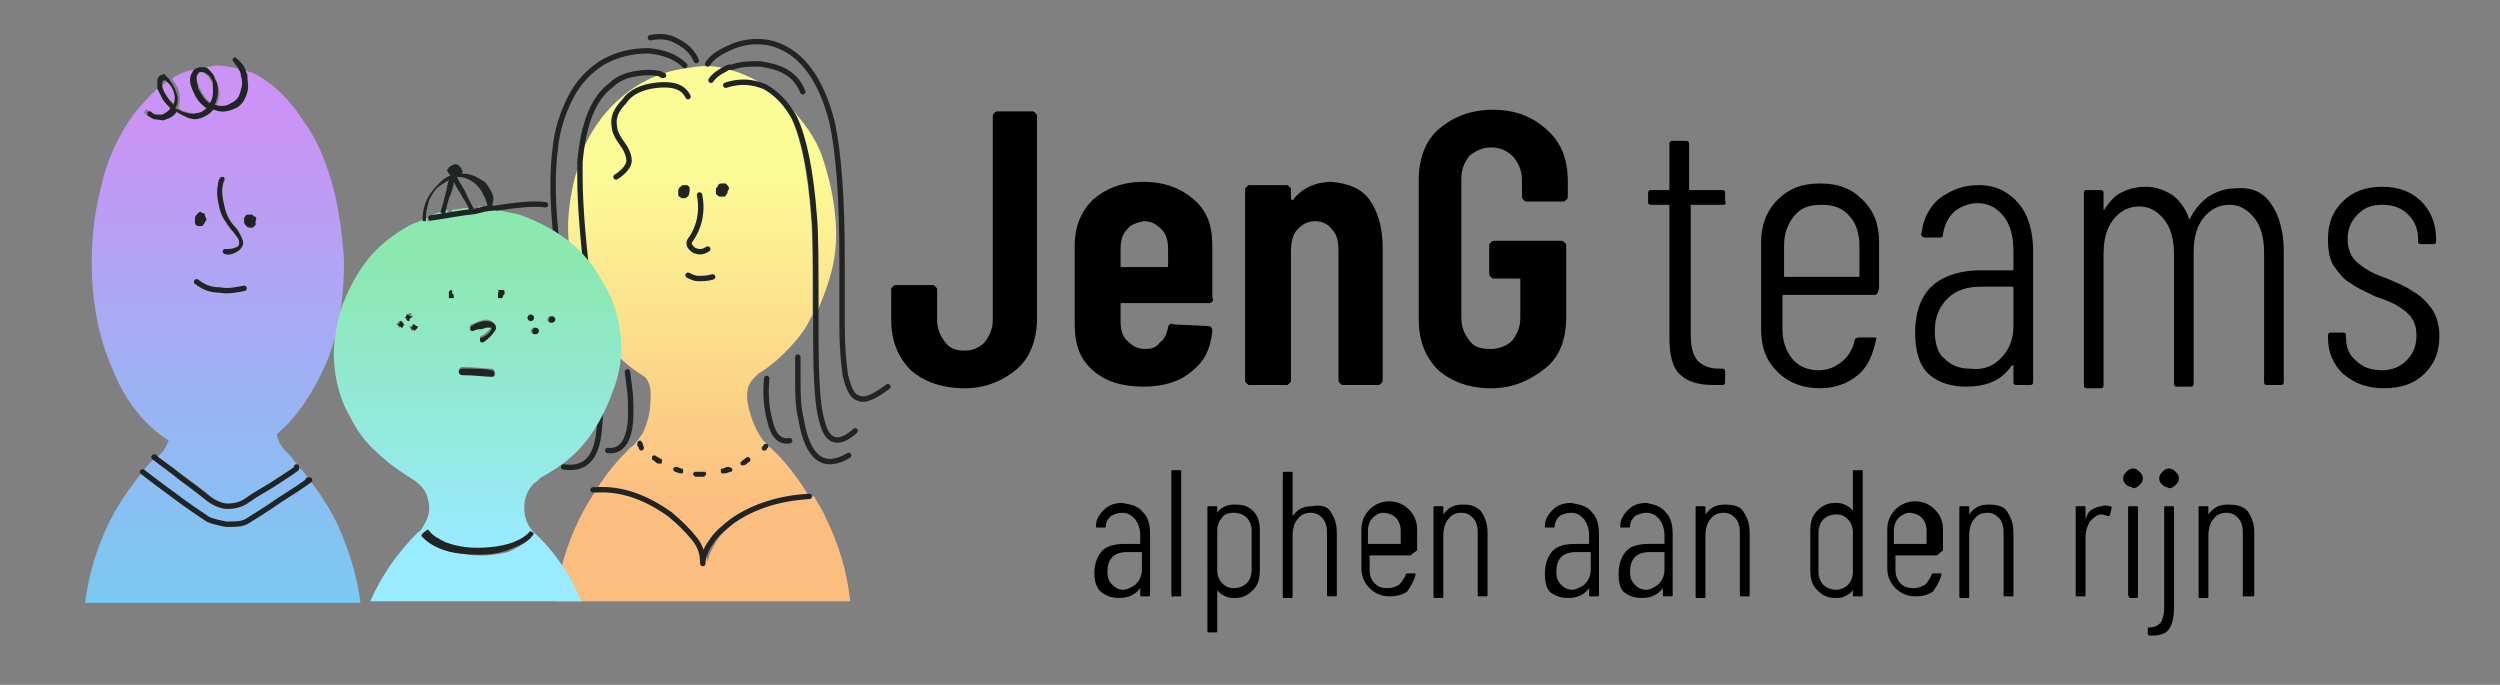 <?xml version="1.0" encoding="utf-8"?>
<!-- Generator: Adobe Illustrator 28.1.0, SVG Export Plug-In . SVG Version: 6.00 Build 0)  -->
<svg version="1.1" id="Laag_1" xmlns="http://www.w3.org/2000/svg" xmlns:xlink="http://www.w3.org/1999/xlink" x="0px" y="0px"
	 viewBox="0 0 152.6 41.8" style="enable-background:new 0 0 152.6 41.8;" xml:space="preserve">
<rect x="0" y="0" width="152.6" height="41.8" fill="#808080" stroke="none"/>
<style type="text/css">
	.st0{fill:url(#SVGID_1_);}
	.st1{fill:none;stroke:#202423;stroke-width:0.33;stroke-linecap:round;stroke-linejoin:round;}
	.st2{fill:url(#SVGID_00000041260685514927058000000001133615255724801469_);}
	.st3{fill:#202423;}
	.st4{fill:url(#SVGID_00000101068599871896549270000018229492220070580115_);}
	.st5{fill:#212423;}
</style>
<g>
	<path d="M105.2,12.5h-1.9c-0.1,0-0.1,0-0.1,0.1v7.7c0,0.8,0.1,1.3,0.4,1.7c0.3,0.3,0.7,0.5,1.3,0.5h0.2c0.2,0,0.2,0.1,0.2,0.2v0.6
		c0,0.2-0.1,0.2-0.2,0.2h-0.5c-0.9,0-1.6-0.2-2-0.6c-0.5-0.4-0.7-1.2-0.7-2.3v-8c0-0.1,0-0.1-0.1-0.1h-1c-0.2,0-0.2-0.1-0.2-0.2
		v-0.5c0-0.2,0.1-0.2,0.2-0.2h1c0.1,0,0.1,0,0.1-0.1V8.8c0-0.2,0.1-0.2,0.2-0.2h0.8c0.2,0,0.2,0.1,0.2,0.2v2.7c0,0.1,0,0.1,0.1,0.1
		h1.9c0.2,0,0.2,0.1,0.2,0.2v0.5C105.4,12.4,105.3,12.5,105.2,12.5z"/>
	<path d="M114.4,18h-5.5c-0.1,0-0.1,0-0.1,0.1v2c0,0.7,0.2,1.3,0.6,1.8c0.4,0.5,1,0.7,1.6,0.7c0.6,0,1-0.2,1.4-0.5
		c0.4-0.3,0.7-0.8,0.8-1.3c0-0.1,0.1-0.2,0.3-0.2l0.8,0c0.1,0,0.1,0,0.2,0c0,0,0.1,0.1,0,0.1v0.1c-0.2,0.9-0.5,1.6-1.1,2.1
		c-0.6,0.5-1.4,0.8-2.3,0.8c-1,0-1.9-0.3-2.6-1c-0.7-0.7-1-1.5-1-2.6v-5.3c0-1,0.3-1.9,1-2.6c0.7-0.7,1.5-1,2.6-1
		c1.1,0,1.9,0.3,2.6,1c0.7,0.7,1,1.5,1,2.6v2.8C114.6,17.9,114.6,18,114.4,18z M109.5,13.2c-0.4,0.5-0.6,1.1-0.6,1.8v1.8
		c0,0.1,0,0.1,0.1,0.1h4.4c0.1,0,0.1,0,0.1-0.1V15c0-0.7-0.2-1.4-0.6-1.8c-0.4-0.5-1-0.7-1.7-0.7C110.4,12.5,109.9,12.7,109.5,13.2z
		"/>
	<path d="M123.2,12.4c0.6,0.7,0.9,1.7,0.9,2.9v8c0,0.2-0.1,0.2-0.2,0.2h-0.8c-0.2,0-0.2-0.1-0.2-0.2v-0.9c0,0,0-0.1,0-0.1
		c0,0-0.1,0-0.1,0c-0.6,0.9-1.5,1.3-2.8,1.3c-0.8,0-1.6-0.2-2.2-0.7c-0.6-0.5-0.9-1.4-0.9-2.6c0-1.3,0.4-2.3,1.1-2.9
		c0.7-0.6,1.7-0.9,2.9-0.9h1.9c0.1,0,0.1,0,0.1-0.1v-1.1c0-0.9-0.2-1.6-0.6-2.1c-0.4-0.5-0.9-0.8-1.6-0.8c-0.5,0-1,0.2-1.4,0.5
		c-0.4,0.4-0.6,0.8-0.7,1.4c0,0.2-0.1,0.2-0.2,0.2l-0.9,0c-0.1,0-0.1,0-0.2-0.1c0,0-0.1-0.1,0-0.2c0.1-0.9,0.5-1.6,1.1-2.1
		c0.7-0.5,1.4-0.8,2.4-0.8C121.8,11.3,122.6,11.7,123.2,12.4z M122.1,21.9c0.5-0.5,0.8-1.1,0.8-2v-2.3c0-0.1,0-0.1-0.1-0.1h-1.9
		c-0.8,0-1.5,0.2-2,0.7c-0.5,0.5-0.8,1.1-0.8,2c0,0.8,0.2,1.4,0.6,1.7c0.4,0.4,0.9,0.6,1.5,0.6C121,22.6,121.6,22.4,122.1,21.9z"/>
	<path d="M138.6,12.4c0.5,0.7,0.8,1.7,0.8,2.9v8c0,0.2-0.1,0.2-0.2,0.2h-0.8c-0.2,0-0.2-0.1-0.2-0.2v-7.9c0-0.9-0.2-1.6-0.6-2.1
		c-0.4-0.5-0.9-0.8-1.5-0.8c-0.7,0-1.2,0.3-1.6,0.8c-0.4,0.5-0.6,1.2-0.6,2.1v8c0,0.2-0.1,0.2-0.2,0.2h-0.8c-0.2,0-0.2-0.1-0.2-0.2
		v-7.9c0-0.9-0.2-1.6-0.6-2.1c-0.4-0.5-0.9-0.8-1.5-0.8c-0.7,0-1.2,0.3-1.6,0.8c-0.4,0.5-0.6,1.2-0.6,2.1v8c0,0.2-0.1,0.2-0.2,0.2
		h-0.8c-0.2,0-0.2-0.1-0.2-0.2V11.8c0-0.2,0.1-0.2,0.2-0.2h0.8c0.2,0,0.2,0.1,0.2,0.2v0.9c0,0,0,0.1,0,0.1c0,0,0.1,0,0.1-0.1
		c0.3-0.4,0.6-0.8,1.1-1c0.4-0.2,0.9-0.3,1.4-0.3c0.6,0,1.1,0.2,1.6,0.5c0.4,0.3,0.8,0.8,1,1.4c0,0.1,0.1,0.1,0.1,0
		c0.3-0.6,0.7-1,1.1-1.3c0.5-0.3,1-0.5,1.6-0.5C137.4,11.4,138.1,11.7,138.6,12.4z"/>
	<path d="M143,22.8c-0.6-0.6-0.9-1.3-0.9-2.2v-0.1c0-0.2,0.1-0.2,0.2-0.2h0.7c0.2,0,0.2,0.1,0.2,0.2v0.1c0,0.6,0.2,1.1,0.6,1.4
		c0.4,0.4,0.9,0.6,1.6,0.6c0.6,0,1.1-0.2,1.5-0.6c0.4-0.4,0.6-0.9,0.6-1.5c0-0.5-0.1-0.8-0.3-1.1c-0.2-0.3-0.5-0.5-0.8-0.7
		c-0.3-0.2-0.8-0.4-1.4-0.6c-0.6-0.3-1.1-0.5-1.5-0.8c-0.4-0.2-0.7-0.6-1-1c-0.3-0.4-0.4-1-0.4-1.7c0-1,0.3-1.7,0.9-2.3
		c0.6-0.6,1.4-0.9,2.4-0.9c1,0,1.8,0.3,2.4,0.9c0.6,0.6,0.9,1.4,0.9,2.3v0.1c0,0.2-0.1,0.2-0.2,0.2h-0.7c-0.2,0-0.2-0.1-0.2-0.2
		v-0.1c0-0.6-0.2-1.1-0.6-1.5c-0.4-0.4-0.9-0.6-1.6-0.6s-1.1,0.2-1.5,0.6c-0.4,0.4-0.6,0.9-0.6,1.5c0,0.4,0.1,0.8,0.3,1.1
		c0.2,0.3,0.5,0.5,0.8,0.7c0.3,0.2,0.7,0.4,1.3,0.6c0.7,0.3,1.2,0.5,1.6,0.8c0.4,0.2,0.8,0.6,1.1,1c0.3,0.4,0.5,1,0.5,1.7
		c0,1-0.3,1.7-0.9,2.3c-0.6,0.6-1.4,0.9-2.5,0.9C144.5,23.7,143.7,23.4,143,22.8z"/>
</g>
<g>
	<path d="M69.8,31.3c0.3,0.3,0.4,0.8,0.4,1.3v3.7c0,0.1,0,0.1-0.1,0.1h-0.4c-0.1,0-0.1,0-0.1-0.1v-0.4c0,0,0,0,0,0c0,0,0,0,0,0
		c-0.3,0.4-0.7,0.6-1.3,0.6c-0.4,0-0.7-0.1-1-0.3C67,36,66.8,35.6,66.8,35c0-0.6,0.2-1.1,0.5-1.4c0.3-0.3,0.8-0.4,1.4-0.4h0.9
		c0,0,0,0,0,0v-0.5c0-0.4-0.1-0.7-0.3-1c-0.2-0.2-0.4-0.4-0.8-0.4c-0.3,0-0.5,0.1-0.7,0.2c-0.2,0.2-0.3,0.4-0.3,0.6
		c0,0.1,0,0.1-0.1,0.1l-0.4,0c0,0-0.1,0-0.1,0c0,0,0,0,0-0.1c0-0.4,0.2-0.7,0.5-1c0.3-0.3,0.7-0.4,1.1-0.4
		C69.1,30.8,69.5,30.9,69.8,31.3z M69.3,35.7c0.2-0.2,0.4-0.5,0.4-0.9v-1.1c0,0,0,0,0,0h-0.9c-0.4,0-0.7,0.1-0.9,0.3
		c-0.2,0.2-0.3,0.5-0.3,0.9c0,0.4,0.1,0.6,0.3,0.8c0.2,0.2,0.4,0.3,0.7,0.3C68.7,36,69,35.9,69.3,35.7z"/>
	<path d="M71.5,36.3v-7.5c0-0.1,0-0.1,0.1-0.1H72c0.1,0,0.1,0,0.1,0.1v7.5c0,0.1,0,0.1-0.1,0.1h-0.4C71.6,36.5,71.5,36.4,71.5,36.3z
		"/>
	<path d="M76.5,31.2c0.3,0.3,0.4,0.7,0.4,1.2v2.4c0,0.5-0.1,0.9-0.4,1.2c-0.3,0.3-0.6,0.5-1.1,0.5c-0.2,0-0.4,0-0.6-0.1
		c-0.2-0.1-0.4-0.2-0.5-0.4c0,0,0,0,0,0c0,0,0,0,0,0v2.5c0,0.1,0,0.1-0.1,0.1h-0.4c-0.1,0-0.1,0-0.1-0.1V31c0-0.1,0-0.1,0.1-0.1h0.4
		c0.1,0,0.1,0,0.1,0.1v0.3c0,0,0,0,0,0c0,0,0,0,0,0c0.1-0.2,0.3-0.3,0.5-0.4s0.4-0.1,0.6-0.1C75.9,30.8,76.2,30.9,76.5,31.2z
		 M76.1,31.6c-0.2-0.2-0.5-0.3-0.8-0.3c-0.3,0-0.6,0.1-0.7,0.3c-0.2,0.2-0.3,0.5-0.3,0.8v2.4c0,0.3,0.1,0.6,0.3,0.8
		c0.2,0.2,0.4,0.3,0.7,0.3c0.3,0,0.6-0.1,0.8-0.3c0.2-0.2,0.3-0.5,0.3-0.8v-2.4C76.4,32.1,76.3,31.8,76.1,31.6z"/>
	<path d="M81.2,31.2c0.2,0.3,0.4,0.7,0.4,1.3v3.8c0,0.1,0,0.1-0.1,0.1h-0.4c-0.1,0-0.1,0-0.1-0.1v-3.8c0-0.4-0.1-0.7-0.3-0.9
		c-0.2-0.2-0.4-0.3-0.7-0.3c-0.3,0-0.6,0.1-0.8,0.4c-0.2,0.2-0.3,0.6-0.3,1v3.7c0,0.1,0,0.1-0.1,0.1h-0.4c-0.1,0-0.1,0-0.1-0.1v-7.5
		c0-0.1,0-0.1,0.1-0.1h0.4c0.1,0,0.1,0,0.1,0.1v2.6c0,0,0,0,0,0c0,0,0,0,0,0c0.3-0.4,0.6-0.6,1.2-0.6C80.6,30.8,81,30.9,81.2,31.2z"
		/>
	<path d="M86.1,33.9h-2.5c0,0,0,0,0,0v0.9c0,0.3,0.1,0.6,0.3,0.8c0.2,0.2,0.4,0.3,0.8,0.3c0.3,0,0.5-0.1,0.7-0.2
		c0.2-0.2,0.3-0.4,0.4-0.6c0-0.1,0.1-0.1,0.1-0.1l0.4,0c0,0,0.1,0,0.1,0c0,0,0,0,0,0.1v0c-0.1,0.4-0.3,0.7-0.5,1
		c-0.3,0.2-0.6,0.3-1.1,0.3c-0.5,0-0.9-0.2-1.2-0.5c-0.3-0.3-0.5-0.7-0.5-1.2v-2.4c0-0.5,0.2-0.9,0.5-1.2c0.3-0.3,0.7-0.5,1.2-0.5
		c0.5,0,0.9,0.2,1.2,0.5c0.3,0.3,0.5,0.7,0.5,1.2v1.3C86.2,33.8,86.1,33.9,86.1,33.9z M83.8,31.6c-0.2,0.2-0.3,0.5-0.3,0.8v0.8
		c0,0,0,0,0,0h2c0,0,0,0,0,0v-0.8c0-0.3-0.1-0.6-0.3-0.8c-0.2-0.2-0.5-0.3-0.8-0.3C84.2,31.3,84,31.4,83.8,31.6z"/>
	<path d="M90.4,31.2c0.2,0.3,0.4,0.7,0.4,1.3v3.8c0,0.1,0,0.1-0.1,0.1h-0.4c-0.1,0-0.1,0-0.1-0.1v-3.8c0-0.4-0.1-0.7-0.3-0.9
		c-0.2-0.2-0.4-0.3-0.7-0.3c-0.3,0-0.6,0.1-0.8,0.4c-0.2,0.2-0.3,0.6-0.3,1v3.7c0,0.1,0,0.1-0.1,0.1h-0.4c-0.1,0-0.1,0-0.1-0.1V31
		c0-0.1,0-0.1,0.1-0.1H88c0.1,0,0.1,0,0.1,0.1v0.4c0,0,0,0,0,0c0,0,0,0,0,0c0.3-0.4,0.6-0.6,1.2-0.6C89.8,30.8,90.1,30.9,90.4,31.2z
		"/>
	<path d="M97.2,31.3c0.3,0.3,0.4,0.8,0.4,1.3v3.7c0,0.1,0,0.1-0.1,0.1h-0.4c-0.1,0-0.1,0-0.1-0.1v-0.4c0,0,0,0,0,0c0,0,0,0,0,0
		c-0.3,0.4-0.7,0.6-1.3,0.6c-0.4,0-0.7-0.1-1-0.3c-0.3-0.2-0.4-0.6-0.4-1.2c0-0.6,0.2-1.1,0.5-1.4c0.3-0.3,0.8-0.4,1.4-0.4H97
		c0,0,0,0,0,0v-0.5c0-0.4-0.1-0.7-0.3-1c-0.2-0.2-0.4-0.4-0.8-0.4c-0.3,0-0.5,0.1-0.7,0.2c-0.2,0.2-0.3,0.4-0.3,0.6
		c0,0.1,0,0.1-0.1,0.1l-0.4,0c0,0-0.1,0-0.1,0c0,0,0,0,0-0.1c0-0.4,0.2-0.7,0.5-1c0.3-0.3,0.7-0.4,1.1-0.4
		C96.5,30.8,96.9,30.9,97.2,31.3z M96.7,35.7c0.2-0.2,0.4-0.5,0.4-0.9v-1.1c0,0,0,0,0,0h-0.9c-0.4,0-0.7,0.1-0.9,0.3
		c-0.2,0.2-0.3,0.5-0.3,0.9c0,0.4,0.1,0.6,0.3,0.8c0.2,0.2,0.4,0.3,0.7,0.3C96.1,36,96.4,35.9,96.7,35.7z"/>
	<path d="M101.7,31.3c0.3,0.3,0.4,0.8,0.4,1.3v3.7c0,0.1,0,0.1-0.1,0.1h-0.4c-0.1,0-0.1,0-0.1-0.1v-0.4c0,0,0,0,0,0c0,0,0,0,0,0
		c-0.3,0.4-0.7,0.6-1.3,0.6c-0.4,0-0.7-0.1-1-0.3c-0.3-0.2-0.4-0.6-0.4-1.2c0-0.6,0.2-1.1,0.5-1.4c0.3-0.3,0.8-0.4,1.4-0.4h0.9
		c0,0,0,0,0,0v-0.5c0-0.4-0.1-0.7-0.3-1c-0.2-0.2-0.4-0.4-0.8-0.4c-0.3,0-0.5,0.1-0.7,0.2c-0.2,0.2-0.3,0.4-0.3,0.6
		c0,0.1,0,0.1-0.1,0.1l-0.4,0c0,0-0.1,0-0.1,0c0,0,0,0,0-0.1c0-0.4,0.2-0.7,0.5-1c0.3-0.3,0.7-0.4,1.1-0.4
		C101,30.8,101.4,30.9,101.7,31.3z M101.2,35.7c0.2-0.2,0.4-0.5,0.4-0.9v-1.1c0,0,0,0,0,0h-0.9c-0.4,0-0.7,0.1-0.9,0.3
		c-0.2,0.2-0.3,0.5-0.3,0.9c0,0.4,0.1,0.6,0.3,0.8c0.2,0.2,0.4,0.3,0.7,0.3C100.7,36,100.9,35.9,101.2,35.7z"/>
	<path d="M106.4,31.2c0.2,0.3,0.4,0.7,0.4,1.3v3.8c0,0.1,0,0.1-0.1,0.1h-0.4c-0.1,0-0.1,0-0.1-0.1v-3.8c0-0.4-0.1-0.7-0.3-0.9
		c-0.2-0.2-0.4-0.3-0.7-0.3c-0.3,0-0.6,0.1-0.8,0.4c-0.2,0.2-0.3,0.6-0.3,1v3.7c0,0.1,0,0.1-0.1,0.1h-0.4c-0.1,0-0.1,0-0.1-0.1V31
		c0-0.1,0-0.1,0.1-0.1h0.4c0.1,0,0.1,0,0.1,0.1v0.4c0,0,0,0,0,0c0,0,0,0,0,0c0.3-0.4,0.6-0.6,1.2-0.6
		C105.8,30.8,106.2,30.9,106.4,31.2z"/>
	<path d="M113.2,28.7h0.4c0.1,0,0.1,0,0.1,0.1v7.5c0,0.1,0,0.1-0.1,0.1h-0.4c-0.1,0-0.1,0-0.1-0.1V36c0,0,0,0,0,0s0,0,0,0
		c-0.1,0.2-0.3,0.3-0.5,0.4c-0.2,0.1-0.4,0.1-0.6,0.1c-0.5,0-0.8-0.2-1.1-0.5c-0.3-0.3-0.4-0.7-0.4-1.2v-2.4c0-0.5,0.1-0.9,0.4-1.2
		c0.3-0.3,0.6-0.5,1.1-0.5c0.2,0,0.4,0,0.6,0.1c0.2,0.1,0.4,0.2,0.5,0.4c0,0,0,0,0,0c0,0,0,0,0,0v-2.5
		C113.1,28.7,113.1,28.7,113.2,28.7z M112.8,35.7c0.2-0.2,0.3-0.5,0.3-0.8v-2.4c0-0.3-0.1-0.6-0.3-0.8c-0.2-0.2-0.4-0.3-0.7-0.3
		c-0.3,0-0.6,0.1-0.8,0.3c-0.2,0.2-0.3,0.5-0.3,0.8v2.4c0,0.3,0.1,0.6,0.3,0.8c0.2,0.2,0.5,0.3,0.8,0.3
		C112.3,36,112.6,35.9,112.8,35.7z"/>
	<path d="M118.2,33.9h-2.5c0,0,0,0,0,0v0.9c0,0.3,0.1,0.6,0.3,0.8c0.2,0.2,0.4,0.3,0.8,0.3c0.3,0,0.5-0.1,0.7-0.2
		c0.2-0.2,0.3-0.4,0.4-0.6c0-0.1,0.1-0.1,0.1-0.1l0.4,0c0,0,0.1,0,0.1,0c0,0,0,0,0,0.1v0c-0.1,0.4-0.3,0.7-0.5,1
		c-0.3,0.2-0.6,0.3-1.1,0.3c-0.5,0-0.9-0.2-1.2-0.5c-0.3-0.3-0.5-0.7-0.5-1.2v-2.4c0-0.5,0.2-0.9,0.5-1.2s0.7-0.5,1.2-0.5
		c0.5,0,0.9,0.2,1.2,0.5c0.3,0.3,0.5,0.7,0.5,1.2v1.3C118.3,33.8,118.3,33.9,118.2,33.9z M115.9,31.6c-0.2,0.2-0.3,0.5-0.3,0.8v0.8
		c0,0,0,0,0,0h2c0,0,0,0,0,0v-0.8c0-0.3-0.1-0.6-0.3-0.8c-0.2-0.2-0.5-0.3-0.8-0.3C116.4,31.3,116.1,31.4,115.9,31.6z"/>
	<path d="M122.5,31.2c0.2,0.3,0.4,0.7,0.4,1.3v3.8c0,0.1,0,0.1-0.1,0.1h-0.4c-0.1,0-0.1,0-0.1-0.1v-3.8c0-0.4-0.1-0.7-0.3-0.9
		s-0.4-0.3-0.7-0.3c-0.3,0-0.6,0.1-0.8,0.4c-0.2,0.2-0.3,0.6-0.3,1v3.7c0,0.1,0,0.1-0.1,0.1h-0.4c-0.1,0-0.1,0-0.1-0.1V31
		c0-0.1,0-0.1,0.1-0.1h0.4c0.1,0,0.1,0,0.1,0.1v0.4c0,0,0,0,0,0c0,0,0,0,0,0c0.3-0.4,0.6-0.6,1.2-0.6
		C121.9,30.8,122.3,30.9,122.5,31.2z"/>
	<path d="M128.8,30.9c0.1,0,0.1,0.1,0.1,0.1l-0.1,0.4c0,0.1-0.1,0.1-0.1,0.1c-0.1,0-0.3-0.1-0.4-0.1c-0.3,0-0.5,0.2-0.7,0.4
		c-0.2,0.3-0.3,0.6-0.3,1.1v3.4c0,0.1,0,0.1-0.1,0.1h-0.4c-0.1,0-0.1,0-0.1-0.1V31c0-0.1,0-0.1,0.1-0.1h0.4c0.1,0,0.1,0,0.1,0.1v0.7
		c0,0,0,0,0,0c0,0,0,0,0,0c0.1-0.3,0.2-0.5,0.4-0.6c0.2-0.1,0.4-0.2,0.6-0.2C128.5,30.8,128.7,30.9,128.8,30.9z"/>
	<path d="M129.8,29.6c-0.1-0.1-0.2-0.2-0.2-0.4c0-0.2,0.1-0.3,0.2-0.4c0.1-0.1,0.2-0.2,0.4-0.2c0.2,0,0.3,0.1,0.4,0.2
		c0.1,0.1,0.2,0.2,0.2,0.4c0,0.2-0.1,0.3-0.2,0.4c-0.1,0.1-0.2,0.2-0.4,0.2C130.1,29.7,129.9,29.7,129.8,29.6z M129.9,36.3V31
		c0-0.1,0-0.1,0.1-0.1h0.4c0.1,0,0.1,0,0.1,0.1v5.4c0,0.1,0,0.1-0.1,0.1H130C130,36.5,129.9,36.4,129.9,36.3z M131.1,38.7v-0.3
		c0-0.1,0-0.1,0.1-0.1c0.3,0,0.5-0.1,0.7-0.3c0.1-0.2,0.2-0.5,0.2-0.8V31c0-0.1,0-0.1,0.1-0.1h0.4c0.1,0,0.1,0,0.1,0.1v6.1
		c0,0.6-0.1,1-0.3,1.3c-0.2,0.3-0.6,0.4-1.1,0.4C131.1,38.8,131.1,38.7,131.1,38.7z M132,29.6c-0.1-0.1-0.2-0.2-0.2-0.4
		c0-0.2,0.1-0.3,0.2-0.4c0.1-0.1,0.2-0.2,0.4-0.2c0.2,0,0.3,0.1,0.4,0.2c0.1,0.1,0.2,0.2,0.2,0.4c0,0.2-0.1,0.3-0.2,0.4
		c-0.1,0.1-0.2,0.2-0.4,0.2C132.2,29.7,132.1,29.7,132,29.6z"/>
	<path d="M137.2,31.2c0.2,0.3,0.4,0.7,0.4,1.3v3.8c0,0.1,0,0.1-0.1,0.1H137c-0.1,0-0.1,0-0.1-0.1v-3.8c0-0.4-0.1-0.7-0.3-0.9
		c-0.2-0.2-0.4-0.3-0.7-0.3c-0.3,0-0.6,0.1-0.8,0.4c-0.2,0.2-0.3,0.6-0.3,1v3.7c0,0.1,0,0.1-0.1,0.1h-0.4c-0.1,0-0.1,0-0.1-0.1V31
		c0-0.1,0-0.1,0.1-0.1h0.4c0.1,0,0.1,0,0.1,0.1v0.4c0,0,0,0,0,0c0,0,0,0,0,0c0.3-0.4,0.6-0.6,1.2-0.6
		C136.6,30.8,136.9,30.9,137.2,31.2z"/>
</g>
<g>
	<path d="M55.6,22.6c-0.8-0.8-1.2-1.8-1.2-3.1v-1.8c0-0.1,0-0.1,0.1-0.2c0.1-0.1,0.1-0.1,0.2-0.1h2.2c0.1,0,0.1,0,0.2,0.1
		c0.1,0.1,0.1,0.1,0.1,0.2v1.8c0,0.6,0.2,1,0.5,1.4c0.3,0.4,0.7,0.5,1.2,0.5c0.5,0,0.9-0.2,1.2-0.5c0.3-0.4,0.5-0.8,0.5-1.4V7.1
		c0-0.1,0-0.1,0.1-0.2c0.1-0.1,0.1-0.1,0.2-0.1H63c0.1,0,0.1,0,0.2,0.1c0.1,0.1,0.1,0.1,0.1,0.2v12.3c0,1.3-0.4,2.4-1.2,3.1
		s-1.9,1.2-3.2,1.2C57.5,23.7,56.4,23.3,55.6,22.6z"/>
	<path d="M74,18.4c-0.1,0.1-0.1,0.1-0.2,0.1h-5.3c-0.1,0-0.1,0-0.1,0.1v1c0,0.5,0.1,0.9,0.4,1.2s0.6,0.5,1.1,0.5
		c0.4,0,0.7-0.1,0.9-0.4c0.3-0.2,0.4-0.5,0.5-0.9c0-0.2,0.2-0.3,0.3-0.2l2.1,0.1c0.2,0,0.3,0.1,0.3,0.3c-0.1,1.1-0.5,1.9-1.3,2.5
		c-0.7,0.6-1.7,0.9-2.9,0.9c-1.3,0-2.3-0.3-3.1-1c-0.8-0.7-1.1-1.6-1.1-2.8V15c0-1.2,0.4-2.1,1.1-2.8c0.8-0.7,1.8-1.1,3.1-1.1
		c1.3,0,2.3,0.4,3.1,1.1c0.8,0.7,1.1,1.6,1.1,2.8v3.2C74.1,18.3,74,18.4,74,18.4z M68.8,14c-0.3,0.3-0.4,0.7-0.4,1.2v1
		c0,0.1,0,0.1,0.1,0.1h2.7c0.1,0,0.1,0,0.1-0.1v-1c0-0.5-0.1-0.9-0.4-1.2c-0.3-0.3-0.6-0.5-1.1-0.5C69.4,13.6,69,13.7,68.8,14z"/>
	<path d="M83.6,12.2c0.5,0.7,0.8,1.7,0.8,2.9v8.1c0,0.1,0,0.1-0.1,0.2c-0.1,0.1-0.1,0.1-0.2,0.1H82c-0.1,0-0.1,0-0.2-0.1
		c-0.1-0.1-0.1-0.1-0.1-0.2v-7.9c0-0.6-0.1-1-0.4-1.3c-0.2-0.3-0.6-0.5-1-0.5c-0.5,0-0.8,0.2-1.1,0.5c-0.3,0.3-0.4,0.8-0.4,1.4v7.8
		c0,0.1,0,0.1-0.1,0.2c-0.1,0.1-0.1,0.1-0.2,0.1h-2.2c-0.1,0-0.1,0-0.2-0.1c-0.1-0.1-0.1-0.1-0.1-0.2V11.6c0-0.1,0-0.1,0.1-0.2
		c0.1-0.1,0.1-0.1,0.2-0.1h2.2c0.1,0,0.1,0,0.2,0.1c0.1,0.1,0.1,0.1,0.1,0.2v0.5c0,0,0,0.1,0.1,0.1c0,0,0.1,0,0.1-0.1
		c0.5-0.6,1.3-1,2.3-1C82.3,11.2,83.1,11.5,83.6,12.2z"/>
	<path d="M87.8,22.6c-0.8-0.8-1.2-1.8-1.2-3.1V11c0-1.3,0.4-2.4,1.2-3.1s1.9-1.2,3.3-1.2c1.4,0,2.4,0.4,3.3,1.2s1.3,1.8,1.3,3.2v0.9
		c0,0.1,0,0.1-0.1,0.2c-0.1,0.1-0.1,0.1-0.2,0.1h-2.2c-0.1,0-0.1,0-0.2-0.1c-0.1-0.1-0.1-0.1-0.1-0.2v-1c0-0.6-0.2-1-0.5-1.4
		C92,9.2,91.6,9,91,9c-0.5,0-0.9,0.2-1.3,0.5c-0.3,0.4-0.5,0.8-0.5,1.4v8.5c0,0.6,0.2,1,0.5,1.4c0.3,0.4,0.7,0.5,1.3,0.5
		c0.5,0,1-0.2,1.3-0.5c0.3-0.4,0.5-0.8,0.5-1.4v-2.3c0-0.1,0-0.1-0.1-0.1h-1.5c-0.1,0-0.1,0-0.2-0.1c-0.1-0.1-0.1-0.1-0.1-0.2V15
		c0-0.1,0-0.1,0.1-0.2c0.1-0.1,0.1-0.1,0.2-0.1h4.1c0.1,0,0.1,0,0.2,0.1c0.1,0.1,0.1,0.1,0.1,0.2v4.4c0,1.3-0.4,2.4-1.3,3.1
		s-1.9,1.2-3.3,1.2C89.7,23.7,88.6,23.3,87.8,22.6z"/>
</g>
<g id="Sc.__C3.__A8ne-1_00000129170128837993089320000015557350422655574200_">
	<g>
		<g id="Layer4_0_FILL_00000016778453905838715350000017449370568886752644_">
			
				<linearGradient id="SVGID_1_" gradientUnits="userSpaceOnUse" x1="42.866" y1="32.545" x2="42.866" y2="11.892" gradientTransform="matrix(1 0 0 -1 0 42.724)">
				<stop  offset="0" style="stop-color:#FCFC97"/>
				<stop  offset="1" style="stop-color:#FCBE7F"/>
			</linearGradient>
			<path class="st0" d="M36.4,29.9c-0.4,0.6-0.7,1.1-1,1.7c-0.8,1.6-1.3,3.3-1.5,5.1h18c-0.2-1.8-0.7-3.5-1.5-5.1
				c-0.2-0.5-0.5-0.9-0.7-1.3c-1.9,0.1-3.4,0.6-4.7,1.5c-0.6,0.4-1,0.8-1.3,1.3c-0.3,0.5-0.5,0.9-0.5,1.3c0-0.4-0.2-0.9-0.5-1.5
				c-0.4-0.6-0.9-1.1-1.5-1.5C39.5,30.4,38,29.8,36.4,29.9 M35.4,9.9c-0.1,0.3-0.2,0.6-0.3,0.9c-0.3,1.2-0.5,2.5-0.4,3.8
				c0.1,1.3,0.4,2.6,0.9,3.8c0.2,0.4,0.4,0.8,0.6,1.2c0-0.3-0.1-0.5-0.1-0.8c-0.5-3.7-0.7-6.4-0.7-8C35.3,10.5,35.4,10.2,35.4,9.9
				 M51,13.4c-0.1-1.3-0.4-2.6-0.8-3.8s-1.2-2.2-2-3.1c-0.8-0.8-1.7-1.5-2.7-1.9c-0.4-0.2-0.8-0.3-1.2-0.4c-0.4,0.2-0.7,0.4-0.9,0.7
				c0.2-0.3,0.5-0.5,0.9-0.7C43.6,4,43,4,42.3,4.1c-0.7,0.1-1.4,0.2-2.1,0.5c0.1,0,0.1,0,0.2,0.1c-0.1,0-0.1,0-0.2-0.1
				c-0.4,0.1-0.7,0.3-1.1,0.5c-1,0.6-1.9,1.4-2.6,2.4c-0.5,0.7-0.9,1.5-1.2,2.4c0,0.3,0,0.6,0,0.9c0,1.7,0.2,4.4,0.7,8
				c0,0.3,0.1,0.5,0.1,0.8c0.3,0.5,0.6,1,1,1.4c0.6,0.8,1.3,1.4,2.1,1.9c0.4,0.2,0.6,0.8,0.5,1.6c0,0.7-0.2,1.4-0.5,2
				c-0.1,0.1-0.2,0.3-0.3,0.4c-0.1,0.1-0.2,0.3-0.4,0.4c-0.8,0.8-1.5,1.6-2.1,2.6c1.6-0.1,3.1,0.5,4.5,1.5c0.6,0.5,1.1,1,1.5,1.5
				c0.4,0.5,0.5,1,0.5,1.5c0-0.4,0.2-0.9,0.5-1.3c0.3-0.5,0.8-0.9,1.3-1.3c1.3-0.9,2.9-1.4,4.7-1.5c-0.7-1.1-1.4-2.1-2.4-3
				c-0.2-0.2-0.3-0.3-0.4-0.4c-0.4-0.5-0.7-1.2-0.9-2c-0.2-0.8-0.1-1.4,0.3-1.8c0.1-0.1,0.2-0.2,0.3-0.3c1-0.6,1.8-1.4,2.6-2.4
				c0.3-0.4,0.5-0.8,0.7-1.2c0-3,0-5-0.1-6c-0.2-2.7-0.6-4.7-1.2-6c-0.5-0.9-1-1.5-1.8-1.9C46,5,45.2,4.9,44.3,5.2
				C45.2,4.9,46,5,46.7,5.3c0.7,0.4,1.3,1,1.8,1.9c0.6,1.3,1,3.3,1.2,6c0.1,1,0.1,3,0.1,6c0.3-0.7,0.6-1.4,0.8-2.1
				C51,15.9,51.1,14.7,51,13.4 M40.2,5.2c-0.9,0.1-1.6,0.4-2,1c-0.5,0.5-0.7,1-0.6,1.5c0,0.3,0.2,0.7,0.5,1.1c0.3,0.4,0.4,0.8,0.4,1
				c0,0.3-0.3,0.7-0.8,1c0.5-0.3,0.8-0.6,0.8-1c0-0.2-0.1-0.5-0.4-1c-0.3-0.5-0.5-0.8-0.5-1.1c0-0.5,0.2-1,0.6-1.5
				C38.6,5.7,39.3,5.3,40.2,5.2c0.9-0.1,1.6,0.1,1.9,0.7C41.7,5.3,41.1,5.1,40.2,5.2 M42.1,14.7c-0.1,0.2,0,0.4,0.3,0.6
				c0.3,0.1,0.5,0.1,0.8-0.1c-0.2,0.2-0.5,0.2-0.8,0.1C42.1,15.1,42,14.9,42.1,14.7c0.6-0.8,0.8-1.7,0.6-2.8
				C42.9,13,42.7,13.9,42.1,14.7 M42,16.8c0.2,0.1,0.4,0.2,0.6,0.2c0.3,0,0.6,0,0.9-0.1c-0.3,0.1-0.6,0.2-0.9,0.1
				C42.4,17,42.2,16.9,42,16.8z"/>
		</g>
		<path id="Layer4_0_1_STROKES_00000069370148108705235930000011116637715501984946_" class="st1" d="M43.2,3.9
			c0.3-0.5,0.9-0.8,1.6-1.1c0.8-0.3,1.5-0.3,2.1-0.2c1.9,0.4,3.2,2.1,3.9,4.9c0.4,1.9,0.6,4.6,0.6,8.4c0,2.6,0,3.9,0,4
			c0,1.3,0.1,2.3,0.2,3c0.2,0.8,0.4,1.3,0.8,1.4c0.4,0.2,1-0.1,1.8-0.7 M43.4,4.9c0.2-0.3,0.5-0.5,0.9-0.7 M44.3,5.2
			C45.2,4.9,46,5,46.7,5.3c0.7,0.4,1.3,1,1.8,1.9c0.6,1.3,1,3.3,1.2,6c0.1,1,0.1,3,0.1,6c0,0.4,0,0.8,0,1.2c0,2.7,0.1,4.5,0.4,5.4
			c0.3,1.2,1,1.4,2,0.5 M40.5,4.6c-0.1,0-0.1,0-0.2-0.1 M44.3,4.2c0.1-0.1,0.2-0.1,0.4-0.1c0.5-0.2,1.1-0.2,1.7-0.2
			c0.6,0.1,1.1,0.2,1.6,0.5c0.5,0.3,0.8,0.7,1,1.2 M42.5,3.7c-0.2-0.5-0.6-0.9-1.2-1.2c-0.5-0.3-1.1-0.3-1.6-0.2 M35.4,9.9
			c0,0.3,0,0.6,0,0.9c0,1.7,0.2,4.4,0.7,8c0,0.3,0.1,0.5,0.1,0.8 M36.4,29.9c1.6-0.1,3.1,0.5,4.5,1.5c0.6,0.5,1.1,1,1.5,1.5
			c0.4,0.5,0.5,1,0.5,1.5c0-0.4,0.2-0.9,0.5-1.3c0.3-0.5,0.8-0.9,1.3-1.3c1.3-0.9,2.9-1.4,4.7-1.5 M40.3,4.5c-0.5-0.1-0.9-0.1-1.5,0
			c-0.6,0.1-1.1,0.3-1.5,0.7c-1.1,0.8-1.7,2.4-1.9,4.7 M36.1,19.6c0.2,1.4,0.3,2.4,0.4,3.1c0.1,1.3,0.2,2.4,0.1,3.2
			c-0.1,2-0.8,2.8-2.2,2.6 M41.8,4c-0.5-0.5-1.2-0.8-2.2-0.9c-1,0-1.9,0.2-2.8,0.7c-0.8,0.5-1.5,1.2-2,2.2C34.3,7,34,8,33.9,9
			c-0.2,1.5-0.2,3.5,0.1,5.9c0.2,1.4,0.4,3.4,0.8,6.1c0.3,2.1,0.3,3.6,0.1,4.3c-0.2,1-0.9,1.3-2,0.7 M42,5.9
			c-0.3-0.6-0.9-0.8-1.9-0.7c-0.9,0.1-1.6,0.4-2,1c-0.5,0.5-0.7,1-0.6,1.5c0,0.3,0.2,0.7,0.5,1.1c0.3,0.4,0.4,0.8,0.4,1
			c0,0.3-0.3,0.7-0.8,1 M42.7,11.9c0.2,1,0,2-0.6,2.8c-0.1,0.2,0,0.4,0.3,0.6c0.3,0.1,0.5,0.1,0.8-0.1 M42,16.8
			c0.2,0.1,0.4,0.2,0.6,0.2c0.3,0,0.6,0,0.9-0.1 M46.8,23.1c-0.1,1,0,1.9,0.2,2.6c0.2,0.9,0.6,1.3,1.2,1.2 M38.3,22.7l0.1,0.8
			c0.1,0.6,0.1,1.2,0.1,1.7c0,1.6-0.5,2.4-1.4,2.3 M36.2,29.9c0.1,0,0.1,0,0.2,0 M48.7,21.8l0,1.2c0,1,0,1.8,0.2,2.6
			c0.4,2.4,1.4,3.1,2.9,2.2"/>
	</g>
	<g>
		<g id="Layer3_0_FILL_00000081644002404456951710000009427969683367435166_">
			
				<linearGradient id="SVGID_00000168803453254976430520000018443115268521008284_" gradientUnits="userSpaceOnUse" x1="13.546" y1="6.3" x2="13.546" y2="35.228" gradientTransform="matrix(1 0 0 -1 0 42.724)">
				<stop  offset="0" style="stop-color:#79CAF2"/>
				<stop  offset="1" style="stop-color:#CA93F5"/>
			</linearGradient>
			<path style="fill:url(#SVGID_00000168803453254976430520000018443115268521008284_);" d="M8.7,28.8c-0.8,1-1.5,2-2.1,3.2
				c-0.7,1.5-1.2,3.1-1.4,4.8H22c-0.2-1.7-0.7-3.2-1.4-4.8c-0.5-1-1-1.8-1.7-2.7c-0.4,0.3-1,0.7-1.8,1.2c-1,0.6-1.7,1.1-2,1.3
				c-0.3,0.2-0.7,0.2-1.3,0.2c-0.5,0-0.9-0.1-1.1-0.3c-0.6-0.4-1.2-0.8-2-1.4C10.2,30,9.6,29.5,8.7,28.8 M9.5,27.9
				c-0.3,0.3-0.6,0.6-0.8,0.9c0.9,0.7,1.6,1.2,2,1.5c0.8,0.6,1.4,1,2,1.4c0.2,0.1,0.6,0.2,1.1,0.3c0.6,0,1,0,1.3-0.2
				c0.3-0.2,1-0.6,2-1.3c0.8-0.5,1.4-0.9,1.8-1.2c-0.2-0.3-0.4-0.6-0.7-0.8c-0.4,0.3-0.9,0.6-1.5,1c-0.4,0.2-0.9,0.6-1.6,1
				c-0.3,0.2-0.7,0.3-1.1,0.3c-0.4,0-0.8-0.1-1.1-0.4c0,0-0.6-0.4-1.7-1.3C10.5,28.7,9.9,28.3,9.5,27.9 M10.5,4.8
				c0.1,0.1,0.1,0.2,0.2,0.3c0.1,0.2,0.2,0.3,0.2,0.4c0.1,0.4,0.1,0.7,0,1.1c0.1,0.1,0.3,0.2,0.4,0.2c0.3,0.1,0.6,0.2,0.9,0.1
				c0.2,0,0.4-0.1,0.6-0.3c-0.3-0.2-0.6-0.5-0.8-1c-0.1-0.2-0.2-0.5-0.2-0.7c0-0.2,0-0.4,0.2-0.6c0,0,0.1-0.1,0.1-0.1
				C11.4,4.3,10.9,4.5,10.5,4.8 M10.6,6.3c0.1-0.3,0.1-0.5,0-0.8c-0.1-0.2-0.2-0.4-0.4-0.6C10.1,5.1,10,5.1,9.9,5.2
				c0,0.2,0.1,0.4,0.2,0.6C10.3,6,10.4,6.2,10.6,6.3 M12.5,4.5c-0.1-0.1-0.2-0.1-0.3-0.1c-0.1,0-0.1,0.1-0.2,0.1
				C12,4.6,12,4.7,12,4.8c0,0.2,0.1,0.4,0.2,0.6c0.2,0.4,0.4,0.7,0.7,0.9C13,6.1,13,5.9,13,5.7c0-0.2,0-0.5-0.1-0.7
				C12.8,4.8,12.7,4.6,12.5,4.5 M12.5,4.1c0.1,0,0.2,0.1,0.2,0.1c0.2,0.2,0.4,0.4,0.5,0.7c0.1,0.3,0.2,0.6,0.2,0.8
				c0,0.3-0.1,0.5-0.2,0.8l0,0c0.4,0.1,0.7,0.1,1-0.1c0.3-0.2,0.5-0.4,0.6-0.8c0-0.3,0-0.6,0-0.9c0-0.2-0.1-0.4-0.2-0.5
				C14.1,4.1,13.7,4,13.2,4C13,4,12.7,4.1,12.5,4.1 M20.3,11.3c-0.4-1.4-0.9-2.7-1.7-3.8c-0.7-1.1-1.5-2-2.4-2.6
				c-0.4-0.3-0.8-0.5-1.3-0.6c0,0.1,0.1,0.2,0.1,0.3c0.1,0.3,0.1,0.6,0,1c-0.1,0.5-0.3,0.8-0.7,1c-0.4,0.2-0.8,0.2-1.3,0.1l-0.1,0
				c-0.2,0.2-0.5,0.4-0.8,0.4c-0.2,0.1-0.5,0-0.8,0c-0.3-0.1-0.5-0.2-0.7-0.4C10.5,7,10.2,7.2,9.9,7.2c-0.2,0-0.3,0-0.5,0
				C9.2,7.2,9.1,7.1,8.9,7c0,0,0-0.1-0.1-0.1c0,0,0-0.1,0-0.1c0,0,0.1,0,0.1-0.1c0,0,0.1,0,0.1,0c0.1,0.1,0.2,0.2,0.3,0.2
				C9.6,7,9.7,7,9.9,7c0.2-0.1,0.4-0.2,0.6-0.4C10.2,6.4,10,6.2,9.9,6C9.8,5.8,9.7,5.6,9.6,5.4C9,6,8.3,6.7,7.8,7.5
				c-0.7,1.1-1.3,2.4-1.6,3.8c-0.4,1.5-0.6,3-0.6,4.7c0,2.4,0.4,4.6,1.3,6.6c0.8,2,2,3.4,3.4,4.3c-0.1,0.2-0.2,0.4-0.3,0.6
				c-0.1,0.1-0.2,0.2-0.4,0.4c0,0,0,0,0,0c0.5,0.3,1,0.7,1.7,1.2c1.1,0.8,1.7,1.3,1.7,1.3c0.3,0.2,0.7,0.4,1.1,0.4
				c0.4,0,0.8-0.1,1.1-0.3c0.7-0.5,1.3-0.8,1.6-1c0.6-0.4,1.1-0.7,1.5-1c-0.2-0.2-0.4-0.4-0.5-0.6c-0.1-0.1-0.2-0.2-0.4-0.4
				c-0.1-0.1-0.2-0.3-0.3-0.4c-0.1-0.2-0.2-0.4-0.2-0.6c1.2-1,2.2-2.5,3-4.3c0.8-1.9,1.1-4,1.1-6.3C20.9,14.4,20.7,12.8,20.3,11.3
				 M13.4,10.9C13.4,10.8,13.5,10.8,13.4,10.9c0.1-0.1,0.2-0.1,0.2-0.1c0,0,0.1,0.1,0.1,0.1v0c0,0,0,0.1,0,0.1l0,0v0
				c0,0.1,0,0.2-0.1,0.3c-0.1,0.4,0,0.9,0.1,1.3c0.1,0.4,0.3,0.8,0.6,1.2c0.2,0.2,0.3,0.4,0.4,0.6c0.1,0.2,0.2,0.4,0.1,0.6
				c-0.1,0.2-0.2,0.3-0.4,0.4c-0.2,0.1-0.5,0.1-0.7,0.1c0,0-0.1,0-0.1-0.1c0,0,0-0.1,0-0.1c0,0,0-0.1,0.1-0.1c0,0,0.1,0,0.1,0
				c0.2,0.1,0.4,0,0.6-0.1c0.1,0,0.1-0.1,0.2-0.2c0-0.1,0-0.3-0.1-0.4c-0.1-0.2-0.2-0.3-0.4-0.5c-0.3-0.4-0.5-0.8-0.7-1.3
				c-0.1-0.5-0.2-1-0.1-1.4C13.3,11.2,13.4,11,13.4,10.9 M12,17.2c0.4,0.3,0.8,0.5,1.4,0.5c0.5,0.1,1,0,1.5-0.1
				c-0.5,0.1-1,0.2-1.5,0.1C12.8,17.6,12.4,17.4,12,17.2z"/>
			<path class="st3" d="M12.7,4.2c-0.1-0.1-0.2-0.1-0.2-0.1c-0.1,0-0.2,0-0.3,0c-0.1,0-0.2,0.1-0.3,0.1c0,0-0.1,0.1-0.1,0.1
				c-0.1,0.2-0.2,0.3-0.2,0.6c0,0.2,0.1,0.5,0.2,0.7c0.2,0.5,0.5,0.8,0.8,1c-0.2,0.2-0.4,0.3-0.6,0.3c-0.3,0.1-0.6,0-0.9-0.1
				c-0.1-0.1-0.3-0.1-0.4-0.2c0.2-0.3,0.2-0.7,0-1.1c0-0.1-0.1-0.2-0.2-0.4c-0.1-0.1-0.1-0.2-0.2-0.3c-0.1-0.1-0.1-0.1-0.2-0.2
				C10.1,4.5,10,4.5,9.8,4.6C9.6,4.7,9.6,4.9,9.6,5.2c0,0.1,0,0.1,0,0.2C9.7,5.6,9.8,5.8,9.9,6c0.1,0.2,0.3,0.4,0.5,0.6
				C10.3,6.8,10.1,6.9,9.9,7c-0.1,0-0.3,0-0.4,0c-0.1,0-0.2-0.1-0.3-0.2c0,0-0.1,0-0.1,0c0,0-0.1,0-0.1,0.1c0,0,0,0.1,0,0.1
				c0,0,0,0.1,0.1,0.1c0.1,0.1,0.3,0.2,0.5,0.2c0.2,0,0.3,0.1,0.5,0c0.3-0.1,0.5-0.2,0.7-0.5c0.2,0.2,0.5,0.3,0.7,0.4
				c0.3,0.1,0.5,0.1,0.8,0C12.5,7.1,12.8,7,13,6.7l0.1,0c0.4,0.2,0.9,0.1,1.3-0.1c0.4-0.2,0.6-0.6,0.7-1c0.1-0.3,0-0.6,0-1
				c0-0.1-0.1-0.2-0.1-0.3c-0.1-0.3-0.3-0.5-0.5-0.7c0,0-0.1,0-0.1-0.1c0,0-0.1,0-0.1,0c0,0-0.1,0.1-0.1,0.1c0,0,0,0.1,0,0.1
				c0.1,0.1,0.2,0.3,0.3,0.4c0.1,0.2,0.2,0.3,0.2,0.5c0.1,0.3,0.1,0.6,0,0.9c-0.1,0.4-0.2,0.6-0.6,0.8c-0.3,0.2-0.6,0.2-1,0.1l0,0
				c0.1-0.2,0.2-0.5,0.2-0.8c0-0.3,0-0.5-0.2-0.8C13.1,4.6,12.9,4.4,12.7,4.2 M12.3,4.4c0.1,0,0.2,0,0.3,0.1
				c0.2,0.1,0.3,0.3,0.4,0.5C13,5.2,13,5.5,13,5.7c0,0.2-0.1,0.5-0.2,0.6c-0.3-0.2-0.5-0.5-0.7-0.9C12.1,5.3,12,5,12,4.8
				c0-0.1,0-0.2,0.1-0.3C12.1,4.4,12.2,4.4,12.3,4.4 M10.1,4.9c0,0,0.1,0.1,0.1,0.1c0,0,0,0,0,0c0.2,0.2,0.3,0.3,0.4,0.6
				c0.1,0.3,0.1,0.5,0,0.8c-0.1-0.1-0.3-0.3-0.4-0.5C10,5.6,9.9,5.4,9.9,5.2c0,0,0,0,0,0C9.9,5,9.9,4.9,10.1,4.9
				C10,4.9,10,4.9,10.1,4.9 M13.5,10.8C13.5,10.8,13.4,10.8,13.5,10.8c-0.2,0.2-0.2,0.4-0.2,0.5c-0.1,0.5,0,1,0.1,1.4
				c0.1,0.5,0.4,0.9,0.7,1.3c0.2,0.2,0.3,0.4,0.4,0.5c0.1,0.1,0.1,0.3,0.1,0.4c0,0.1-0.1,0.2-0.2,0.2c-0.2,0.1-0.4,0.1-0.6,0.1
				c0,0-0.1,0-0.1,0c0,0-0.1,0.1-0.1,0.1c0,0,0,0.1,0,0.1c0,0,0.1,0.1,0.1,0.1c0.3,0.1,0.5,0,0.7-0.1c0.2-0.1,0.3-0.2,0.4-0.4
				c0.1-0.2,0-0.4-0.1-0.6c-0.1-0.2-0.2-0.4-0.4-0.6c-0.3-0.3-0.5-0.7-0.6-1.2c-0.1-0.4-0.2-0.9-0.1-1.3c0-0.1,0-0.2,0.1-0.3v0l0,0
				c0,0,0-0.1,0-0.1v0c0,0,0-0.1-0.1-0.1C13.6,10.8,13.6,10.8,13.5,10.8z"/>
		</g>
		<path id="Layer3_0_1_STROKES_00000054267616957961860950000010720489112692044679_" class="st1" d="M18.1,28.5
			C18.2,28.5,18.2,28.5,18.1,28.5 M12,17.2c0.4,0.3,0.8,0.5,1.4,0.5c0.5,0.1,1,0,1.5-0.1 M9.4,27.9C9.4,27.9,9.5,27.9,9.4,27.9
			c0.5,0.4,1.1,0.8,1.7,1.3c1.1,0.8,1.7,1.3,1.7,1.3c0.3,0.2,0.7,0.4,1.1,0.4c0.4,0,0.8-0.1,1.1-0.3c0.7-0.5,1.3-0.8,1.6-1
			c0.6-0.4,1.1-0.7,1.5-1 M18.8,29.3C18.8,29.3,18.9,29.3,18.8,29.3 M8.7,28.8c0.9,0.7,1.6,1.2,2,1.5c0.8,0.6,1.4,1,2,1.4
			c0.2,0.1,0.6,0.2,1.1,0.3c0.6,0,1,0,1.3-0.2c0.3-0.2,1-0.6,2-1.3c0.8-0.5,1.4-0.9,1.8-1.2"/>
	</g>
	<g>
		<g id="Layer2_0_FILL_00000108270517650832367600000011929248521967710116_">
			<path class="st3" d="M43.1,29c0,0,0-0.1,0-0.1c0,0,0-0.1-0.1-0.1c0,0-0.1,0-0.1,0h-0.4c0,0-0.1,0-0.1,0c0,0-0.1,0.1-0.1,0.1
				c0,0,0,0.1,0,0.1c0,0,0.1,0,0.1,0.1H43C43,29,43.1,29,43.1,29 M41.7,28.8L41.7,28.8c0-0.1,0-0.2-0.1-0.2c-0.1,0-0.2-0.1-0.3-0.1
				c0,0-0.1,0-0.1,0s-0.1,0.1-0.1,0.1c0,0,0,0.1,0,0.1c0,0,0.1,0.1,0.1,0.1c0.1,0,0.2,0.1,0.4,0.1l0,0
				C41.6,28.9,41.7,28.9,41.7,28.8 M44.5,28.5c0,0-0.1,0-0.1,0c-0.1,0-0.2,0.1-0.3,0.1c0,0-0.1,0-0.1,0.1c0,0,0,0.1,0,0.1
				c0,0,0,0.1,0.1,0.1c0,0,0.1,0,0.1,0l0,0c0.2,0,0.3-0.1,0.4-0.1c0.1,0,0.1-0.1,0.1-0.2L44.5,28.5C44.6,28.6,44.5,28.5,44.5,28.5
				 M45.2,28.2c0,0,0,0.1,0,0.1c0,0.1,0.1,0.1,0.1,0.1c0,0,0.1,0,0.1,0c0.1,0,0.2-0.1,0.3-0.2c0.1,0,0.1-0.1,0.1-0.1
				c0,0,0-0.1,0-0.1c0,0-0.1-0.1-0.1-0.1c0,0-0.1,0-0.1,0L45.2,28.2C45.3,28.1,45.3,28.2,45.2,28.2 M46.7,27.1c0,0-0.1,0-0.1,0.1
				l-0.1,0.1l0,0c0,0,0,0.1,0,0.1c0,0,0,0.1,0.1,0.1c0,0,0.1,0,0.1,0c0,0,0.1,0,0.1-0.1l0.1-0.1c0,0,0-0.1,0-0.1c0,0,0-0.1-0.1-0.1
				C46.8,27.1,46.7,27.1,46.7,27.1 M39.8,28c0,0,0,0.1,0.1,0.1c0.1,0.1,0.2,0.2,0.3,0.2c0,0,0.1,0,0.1,0c0.1,0,0.1,0,0.1-0.1
				c0,0,0-0.1,0-0.1c0-0.1,0-0.1-0.1-0.1c-0.1-0.1-0.2-0.1-0.3-0.2c0,0-0.1,0-0.1,0c0,0-0.1,0-0.1,0.1C39.8,27.9,39.8,28,39.8,28
				 M38.9,27.1c0,0,0,0.1,0,0.1c0,0,0.1,0.1,0.1,0.2c0,0,0.1,0.1,0.1,0.1c0,0,0.1,0,0.1,0c0,0,0.1-0.1,0.1-0.1c0,0,0-0.1,0-0.1
				L39.2,27c0,0-0.1-0.1-0.1-0.1c0,0-0.1,0-0.1,0C38.9,27,38.9,27,38.9,27.1z"/>
		</g>
	</g>
	<g>
		<g id="Layer1_0_FILL_00000148662783153858552370000012426256408067547781_">
			
				<linearGradient id="SVGID_00000121959595414771601850000015453757773211140777_" gradientUnits="userSpaceOnUse" x1="29.118" y1="26.709" x2="29.118" y2="9.303" gradientTransform="matrix(1 0 0 -1 0 42.724)">
				<stop  offset="0" style="stop-color:#8BE8AF"/>
				<stop  offset="1" style="stop-color:#99EBFF"/>
			</linearGradient>
			<path style="fill:url(#SVGID_00000121959595414771601850000015453757773211140777_);" d="M28.9,12.8c0,0,0-0.1,0-0.1
				c-0.1,0-0.3,0-0.4,0c-0.3,0-0.6,0.1-0.9,0.1c0,0,0,0,0,0.1c0,0,0,0.1-0.1,0.1c0,0-0.1,0-0.1,0c0,0-0.1,0-0.1-0.1c0,0,0,0,0-0.1
				c-0.3,0.1-0.6,0.2-0.9,0.3c0,0.1,0,0.1,0,0.2c0.8-0.1,1.7-0.3,2.7-0.4c0.4-0.1,0.8-0.1,1.1-0.2c-0.3,0-0.7-0.1-1-0.1
				c0,0,0,0.1,0,0.1c0,0,0,0.1-0.1,0.1C29,12.8,29,12.8,28.9,12.8C28.9,12.8,28.9,12.8,28.9,12.8 M37.9,20.7c-0.1-1.2-0.4-2.3-1-3.3
				c-0.6-1.1-1.3-2-2.2-2.7c-0.9-0.7-1.9-1.2-3-1.6c-0.5-0.1-0.9-0.2-1.4-0.3c0,0,0,0-0.1,0c0,0-0.1,0-0.1,0c0,0,0,0,0,0
				c-0.4,0-0.7,0.1-1.1,0.2c-1,0.1-1.9,0.3-2.7,0.4c0,0,0,0,0,0v0c0,0,0,0.1,0,0.1c0,0-0.1,0-0.1,0c0,0-0.1,0-0.1,0c0,0,0-0.1,0-0.1
				c0,0,0-0.1,0-0.1c-0.3,0.1-0.7,0.3-1,0.4c-1.1,0.6-2,1.3-2.7,2.2c-0.7,0.9-1.2,1.9-1.6,3c-0.3,1.1-0.5,2.2-0.4,3.3
				c0.1,1.2,0.4,2.3,1,3.3c0.4,0.8,0.9,1.5,1.6,2.1c0.6,0.6,1.3,1.1,2.1,1.6c0.5,0.3,0.9,0.7,1,1.2c0.2,0.6,0.1,1.1-0.2,1.6
				c-0.1,0.2-0.2,0.4-0.4,0.5c-1.2,1.2-2.2,2.6-2.9,4.2h12.9c-0.7-1.6-1.6-3-2.9-4.2c-0.4-0.4-0.6-0.9-0.6-1.5
				c0-0.6,0.2-1.1,0.6-1.5c0.2-0.1,0.3-0.3,0.5-0.4c1.1-0.6,2-1.3,2.7-2.2c0.7-0.9,1.2-1.9,1.6-3C37.8,22.9,38,21.8,37.9,20.7
				 M33.8,19.5c0,0.1-0.1,0.2-0.2,0.2c-0.1,0-0.2-0.1-0.2-0.2s0.1-0.2,0.2-0.2C33.8,19.3,33.8,19.4,33.8,19.5 M30.2,19.8
				c0.1,0.2,0.1,0.3,0,0.4c-0.2,0.3-0.4,0.5-0.7,0.6c0,0-0.1,0-0.1,0c0,0-0.1,0-0.1-0.1c0,0,0-0.1,0-0.1c0,0,0-0.1,0.1-0.1
				c0.2-0.1,0.4-0.3,0.6-0.5c0,0,0-0.1,0-0.1c0,0,0,0,0,0c0,0,0,0-0.1,0c-0.1,0-0.1,0-0.2,0c-0.1,0-0.3,0-0.4,0.1
				c-0.1,0-0.2,0.1-0.4,0.1c0,0-0.1,0-0.1,0c0,0-0.1,0-0.1-0.1c0,0,0-0.1,0-0.1c0,0,0-0.1,0.1-0.1c0.2-0.1,0.3-0.1,0.4-0.2
				c0.2,0,0.3-0.1,0.5-0.1C30,19.6,30.1,19.6,30.2,19.8 M32.8,20.2c0,0.1-0.1,0.2-0.2,0.2c-0.1,0-0.2-0.1-0.2-0.2
				c0-0.1,0.1-0.2,0.2-0.2C32.8,20,32.8,20.1,32.8,20.2 M32.6,19.4c0,0.1-0.1,0.2-0.2,0.2c-0.1,0-0.2-0.1-0.2-0.2
				c0-0.1,0.1-0.2,0.2-0.2C32.5,19.2,32.6,19.3,32.6,19.4 M25.4,20c0,0.1,0,0.1-0.1,0.1s-0.1,0.1-0.1,0.1c-0.1,0-0.1,0-0.1-0.1
				c0,0-0.1-0.1-0.1-0.1c0-0.1,0-0.1,0.1-0.1c0,0,0.1-0.1,0.1-0.1c0.1,0,0.1,0,0.1,0.1C25.4,19.9,25.4,20,25.4,20 M28,22.6
				c0-0.1,0.1-0.2,0.2-0.2c0.8,0,1.4,0.1,1.8,0.1c0.1,0,0.2,0.1,0.2,0.2c0,0.1-0.1,0.2-0.2,0.2c-0.4,0-1-0.1-1.8-0.1
				C28.1,22.8,28,22.7,28,22.6 M25,19.5c-0.1,0-0.1,0-0.1-0.1c0,0-0.1-0.1-0.1-0.1c0-0.1,0-0.1,0.1-0.1c0,0,0.1-0.1,0.1-0.1
				c0.1,0,0.1,0,0.1,0.1c0,0,0.1,0.1,0.1,0.1c0,0.1,0,0.1-0.1,0.1S25,19.5,25,19.5 M24.4,19.6c0.1,0,0.1,0,0.1,0.1
				c0,0,0.1,0.1,0.1,0.1c0,0.1,0,0.1-0.1,0.1c0,0-0.1,0.1-0.1,0.1c-0.1,0-0.1,0-0.1-0.1c0,0-0.1-0.1-0.1-0.1s0-0.1,0.1-0.1
				C24.3,19.6,24.4,19.6,24.4,19.6 M28.2,33.8c-1.1-0.1-1.9-0.5-2.4-1c-0.1-0.1-0.1-0.2,0-0.2c0.1-0.1,0.2-0.1,0.2,0
				c0.2,0.3,0.6,0.5,1,0.7c0.8,0.3,1.7,0.4,2.7,0.3c1.1-0.1,1.8-0.4,2.4-0.9c0.1-0.1,0.2-0.1,0.2,0c0.1,0.1,0.1,0.2,0,0.2
				c-0.3,0.3-0.8,0.6-1.3,0.8C30.2,33.9,29.2,34,28.2,33.8z"/>
			<path class="st3" d="M30,11.7c-0.2-0.3-0.3-0.6-0.6-0.7c-0.4-0.3-0.8-0.4-1.2-0.4c0-0.1,0.1-0.1,0-0.2c0-0.1-0.1-0.2-0.2-0.3
				c-0.1-0.1-0.3-0.1-0.4,0c-0.1,0-0.1,0.1-0.2,0.1c0,0.1-0.1,0.1-0.1,0.2c0,0.1,0.1,0.2,0.2,0.3c0,0,0,0,0,0
				c-0.2,0.1-0.4,0.2-0.6,0.4c-0.3,0.3-0.6,0.6-0.8,1c-0.2,0.4-0.3,0.8-0.3,1.2c0,0,0,0.1,0,0.1c0,0,0,0.1,0,0.1c0,0,0.1,0,0.1,0
				c0,0,0.1,0,0.1,0c0,0,0-0.1,0-0.1v0c0,0,0,0,0,0c0-0.1,0-0.1,0-0.2c0-0.3,0.1-0.6,0.2-1c0.2-0.4,0.4-0.7,0.7-0.9
				c0.2-0.1,0.3-0.2,0.5-0.3c-0.1,0.2-0.1,0.5-0.2,0.8c-0.1,0.4-0.2,0.8-0.3,1.1c0,0,0,0,0,0c0,0,0,0,0,0.1c0,0,0.1,0,0.1,0.1
				c0,0,0.1,0,0.1,0c0,0,0,0,0.1-0.1c0,0,0,0,0-0.1c0.1-0.3,0.1-0.6,0.3-1c0.1-0.3,0.2-0.6,0.2-0.8c0.1,0.2,0.2,0.4,0.4,0.7
				c0.2,0.4,0.4,0.6,0.5,0.9c0,0,0,0.1,0,0.1c0,0,0,0.1,0.1,0.1c0,0,0.1,0,0.1,0c0,0,0,0,0.1-0.1c0,0,0-0.1,0-0.1
				c-0.1-0.2-0.3-0.5-0.5-1c-0.2-0.4-0.4-0.6-0.5-0.9c0,0,0,0,0,0c0.4,0,0.7,0.1,1.1,0.4c0.2,0.2,0.4,0.4,0.5,0.7
				c0.1,0.1,0.2,0.4,0.3,0.8c0,0,0,0,0,0c0,0,0,0,0,0c0,0,0.1,0,0.1,0c0,0,0,0,0.1,0c0,0,0,0,0,0c0,0,0,0,0,0c0,0,0-0.1,0-0.1l0,0
				C30.2,12.2,30.1,11.9,30,11.7 M25.8,32.8c0.5,0.5,1.3,0.9,2.4,1c1.1,0.1,2.1,0.1,3-0.3c0.5-0.2,1-0.4,1.3-0.8
				c0.1-0.1,0.1-0.2,0-0.2c-0.1-0.1-0.2-0.1-0.2,0c-0.5,0.5-1.3,0.8-2.4,0.9c-1,0.1-1.9,0-2.7-0.3c-0.4-0.2-0.8-0.4-1-0.7
				c-0.1-0.1-0.1-0.1-0.2,0C25.7,32.6,25.7,32.7,25.8,32.8 M24.6,19.7c0,0-0.1-0.1-0.1-0.1c-0.1,0-0.1,0-0.1,0.1
				c0,0-0.1,0.1-0.1,0.1s0,0.1,0.1,0.1c0,0,0.1,0.1,0.1,0.1c0.1,0,0.1,0,0.1-0.1c0,0,0.1-0.1,0.1-0.1C24.6,19.8,24.6,19.7,24.6,19.7
				 M24.8,19.5c0,0,0.1,0.1,0.1,0.1c0.1,0,0.1,0,0.1-0.1s0.1-0.1,0.1-0.1c0-0.1,0-0.1-0.1-0.1c0,0-0.1-0.1-0.1-0.1
				c-0.1,0-0.1,0-0.1,0.1c0,0-0.1,0.1-0.1,0.1C24.8,19.4,24.8,19.4,24.8,19.5 M28.2,22.5c-0.1,0-0.2,0.1-0.2,0.2
				c0,0.1,0.1,0.2,0.2,0.2c0.8,0,1.4,0.1,1.8,0.1c0.1,0,0.2,0,0.2-0.2c0-0.1-0.1-0.2-0.2-0.2C29.6,22.5,29,22.5,28.2,22.5
				 M25.4,20.1c0,0,0.1-0.1,0.1-0.1c0-0.1,0-0.1-0.1-0.1c0,0-0.1-0.1-0.1-0.1c-0.1,0-0.1,0-0.1,0.1c0,0-0.1,0.1-0.1,0.1
				c0,0.1,0,0.1,0.1,0.1c0,0,0.1,0.1,0.1,0.1C25.3,20.2,25.3,20.2,25.4,20.1 M32.4,19.6c0.1,0,0.2-0.1,0.2-0.2
				c0-0.1-0.1-0.2-0.2-0.2c-0.1,0-0.2,0.1-0.2,0.2C32.2,19.5,32.3,19.6,32.4,19.6 M32.7,20.4c0.1,0,0.2-0.1,0.2-0.2
				c0-0.1-0.1-0.2-0.2-0.2c-0.1,0-0.2,0.1-0.2,0.2C32.5,20.3,32.5,20.4,32.7,20.4 M30.2,20.2c0.1-0.1,0.1-0.3,0-0.4
				c-0.1-0.1-0.2-0.2-0.5-0.2c-0.1,0-0.3,0-0.5,0.1c-0.1,0-0.3,0.1-0.4,0.2c0,0-0.1,0-0.1,0.1c0,0,0,0.1,0,0.1c0,0,0,0.1,0.1,0.1
				c0,0,0.1,0,0.1,0c0.2-0.1,0.3-0.1,0.4-0.1c0.2,0,0.3-0.1,0.4-0.1c0.1,0,0.1,0,0.2,0c0,0,0,0,0.1,0c0,0,0,0,0,0c0,0,0,0.1,0,0.1
				c-0.1,0.2-0.3,0.4-0.6,0.5c0,0-0.1,0-0.1,0.1c0,0,0,0.1,0,0.1c0,0,0,0.1,0.1,0.1c0,0,0.1,0,0.1,0C29.8,20.7,30,20.5,30.2,20.2
				 M33.7,19.7c0.1,0,0.2-0.1,0.2-0.2s-0.1-0.2-0.2-0.2c-0.1,0-0.2,0.1-0.2,0.2S33.5,19.7,33.7,19.7z"/>
		</g>
		<path id="Layer1_0_1_STROKES_00000036939616907757752000000013622526202725053358_" class="st1" d="M30.1,12.7
			c-0.4,0-0.7,0.1-1.1,0.2c-1,0.1-1.9,0.3-2.7,0.4 M30.3,12.7c1.3-0.2,2.3-0.3,3-0.2"/>
	</g>
	<g id="Tween-10_00000051360924371429150490000016315329439948155047_" transform="translate(283.2 210.9)">
		
			<animateTransform  accumulate="none" additive="replace" attributeName="transform" calcMode="spline" dur="2.333s" fill="remove" keySplines="0 0 1 1;0 0 1 1;0 0 1 1;.869 0 .081 .988" keyTimes="0;.029;.086;.143;1" repeatCount="indefinite" restart="always" type="translate" values="283.2,210.9;283.2,210.9;283.2,210.906;283.2,210.9;283.2,210.9">
			</animateTransform>
		
			<animateTransform  accumulate="none" additive="sum" attributeName="transform" calcMode="spline" dur="2.333s" fill="remove" keySplines="0 0 1 1;0 0 1 1;0 0 1 1;.869 0 .081 .988" keyTimes="0;.029;.086;.143;1" repeatCount="indefinite" restart="always" type="scale" values="1,1;1,1;1,.282;1,1;1,1">
			</animateTransform>
		
			<animateTransform  accumulate="none" additive="sum" attributeName="transform" calcMode="spline" dur="2.333s" fill="remove" keySplines="0 0 1 1;0 0 1 1;0 0 1 1;.869 0 .081 .988" keyTimes="0;.029;.086;.143;1" repeatCount="indefinite" restart="always" type="translate" values="0,0;0,0;0,-.2;0,0;0,0">
			</animateTransform>
		<g>
			<g id="Tween_9_x5F_0..0_00000060735539626094818880000016796940545306521768_">
				<g>
					<g id="Layer9_0_FILL_00000064352763618666621200000010687420830069080756_">
						<path class="st5" d="M-255.7-193.2C-255.7-193.2-255.7-193.2-255.7-193.2L-255.7-193.2c-0.1,0.1-0.1,0.1-0.1,0.1
							c0,0,0,0,0,0.1c0,0,0,0,0,0c0,0,0,0,0,0.1l0,0.1l0,0l0,0.1l0,0l0,0c0,0,0,0,0.1,0c0,0,0,0,0,0h0.1c0,0,0,0,0,0c0,0,0,0,0,0h0
							c0,0,0,0,0.1,0c0,0,0,0,0,0c0,0,0,0,0,0l0,0l0,0c0,0,0,0,0-0.1v0l0,0v0c0,0,0,0,0,0l0,0l0-0.1c0,0,0,0,0,0
							c0,0-0.1-0.1-0.1-0.1C-255.6-193.2-255.6-193.2-255.7-193.2L-255.7-193.2C-255.7-193.2-255.7-193.2-255.7-193.2z"/>
					</g>
				</g>
			</g>
			<g id="Tween_9_x5F_0..1_00000112597922454982415550000001051847151582548358_">
				<g>
					<g id="Layer10_0_FILL_00000110466104604628736050000011462957073132757916_">
						<path class="st5" d="M-252.8-193C-252.8-193-252.8-193-252.8-193L-252.8-193c0,0.1,0,0.1,0,0.1c0,0,0,0,0,0.1c0,0,0,0.1,0,0.1
							c0,0,0,0,0,0c0,0,0,0,0,0l0,0l0,0c0,0,0,0,0.1,0h0c0,0,0,0,0.1,0c0.1,0,0.1-0.1,0.1-0.1c0-0.1,0.1-0.1,0.1-0.2
							c0,0,0-0.1,0-0.1c0,0,0-0.1-0.1-0.1c0,0,0,0,0,0l0,0c0,0-0.1,0-0.1,0h-0.1l-0.1,0C-252.7-193.1-252.8-193.1-252.8-193
							C-252.8-193.1-252.8-193-252.8-193L-252.8-193z"/>
					</g>
				</g>
			</g>
		</g>
	</g>
	<g id="Tween-9_00000011026188374990308350000004964917130943239068_" transform="translate(129.7 162)">
		
			<animateTransform  accumulate="none" additive="replace" attributeName="transform" calcMode="linear" dur="2.333s" fill="remove" keyTimes="0;1" repeatCount="indefinite" restart="always" type="translate" values="129.7,162;129.7,162">
			</animateTransform>
		
			<animateTransform  accumulate="none" additive="sum" attributeName="transform" calcMode="linear" dur="2.333s" fill="remove" keyTimes="0;.757;.814;.872;1" repeatCount="indefinite" restart="always" type="scale" values="1,1;1,1;1,.071;1,1;1,1">
			</animateTransform>
		<g>
			<g id="Tween_7_x5F_0..0_00000160887637033441646930000007757682804448703365_">
				<g>
					<g id="Layer7_0_FILL_00000176019857826183806090000008450036714485801350_">
						<path class="st5" d="M-114.2-148.8c-0.1-0.1-0.1-0.1-0.2-0.1c-0.1,0-0.2,0-0.2,0c-0.1,0-0.1,0.1-0.2,0.2c0,0.1,0,0.2,0,0.3
							c0.1,0.2,0.2,0.3,0.4,0.3c0.1,0,0.2,0,0.2-0.1c0.1,0,0.1-0.1,0.1-0.1c0,0,0,0,0,0c0-0.1,0-0.2,0-0.2
							C-114-148.7-114.1-148.8-114.2-148.8z"/>
					</g>
				</g>
			</g>
			<g id="Tween_7_x5F_0..1_00000179606766637769158030000008187554364936335253_">
				<g>
					<g id="Layer8_0_FILL_00000099659328631140256240000012231092844693725094_">
						<path class="st5" d="M-117.6-149c-0.1,0.1-0.2,0.2-0.2,0.3c0,0.1,0,0.2,0,0.3c0,0.1,0.1,0.2,0.2,0.2l0,0c0.1,0,0.2,0,0.2,0
							c0.1,0,0.1-0.1,0.2-0.2v0c0-0.1,0.1-0.1,0.1-0.2c0-0.1-0.1-0.2-0.1-0.3c0-0.1-0.1-0.1-0.2-0.1
							C-117.4-149.1-117.5-149.1-117.6-149z"/>
					</g>
				</g>
			</g>
		</g>
	</g>
	<g id="Tween-8_00000129170746067835537160000000676548472008938119_" transform="translate(440.5 143)">
		
			<animateTransform  accumulate="none" additive="replace" attributeName="transform" calcMode="spline" dur="2.333s" fill="remove" keySplines="0 0 1 1;0 0 1 1;0 0 1 1;.875 0 .087 .981" keyTimes="0;.343;.4;.457;1" repeatCount="indefinite" restart="always" type="translate" values="440.5,143;440.5,143;440.5,145.513;440.5,143;440.5,143">
			</animateTransform>
		
			<animateTransform  accumulate="none" additive="sum" attributeName="transform" calcMode="spline" dur="2.333s" fill="remove" keySplines="0 0 1 1;0 0 1 1;0 0 1 1;.875 0 .087 .981" keyTimes="0;.343;.4;.457;1" repeatCount="indefinite" restart="always" type="scale" values="1,1;1,1;1,.21;1,1;1,1">
			</animateTransform>
		
			<animateTransform  accumulate="none" additive="sum" attributeName="transform" calcMode="spline" dur="2.333s" fill="remove" keySplines="0 0 1 1;0 0 1 1;0 0 1 1;.875 0 .087 .981" keyTimes="0;.343;.4;.457;1" repeatCount="indefinite" restart="always" type="translate" values="0,0;0,0;0,-.3;0,0;0,0">
			</animateTransform>
		<g>
			<g id="Tween_8_x5F_0..0_00000028309011415000657350000004553097117290813874_">
				<g>
					<g id="Layer5_0_FILL_00000036240213691967299140000008510629622102205824_">
						<path class="st5" d="M-398.4-131.5c0-0.1-0.1-0.2-0.2-0.2c-0.1,0-0.1,0-0.2,0c-0.1,0-0.1,0.1-0.2,0.1c0,0.1-0.1,0.1-0.1,0.2
							c0,0.1,0,0.2,0,0.3c0,0.1,0.1,0.1,0.2,0.2c0.1,0,0.1,0,0.2,0c0.1,0,0.1-0.1,0.2-0.1C-398.4-131.2-398.4-131.4-398.4-131.5z"/>
					</g>
				</g>
			</g>
			<g id="Tween_8_x5F_0..1_00000085950180218126964170000014149780064374568074_">
				<g>
					<g id="Layer6_0_FILL_00000005947794474295999620000006734341830273645748_">
						<path class="st5" d="M-396-131.5c0-0.1-0.1-0.2-0.2-0.3c-0.1,0-0.2,0-0.3,0c-0.1,0-0.2,0.1-0.2,0.2c0,0-0.1,0.1-0.1,0.1
							c0,0.1,0,0.2,0,0.3c0,0.1,0.1,0.1,0.2,0.2c0.1,0,0.2,0,0.3,0c0.1,0,0.1-0.1,0.2-0.2C-396.1-131.4-396-131.4-396-131.5z"/>
					</g>
				</g>
			</g>
		</g>
	</g>
</g>
</svg>

